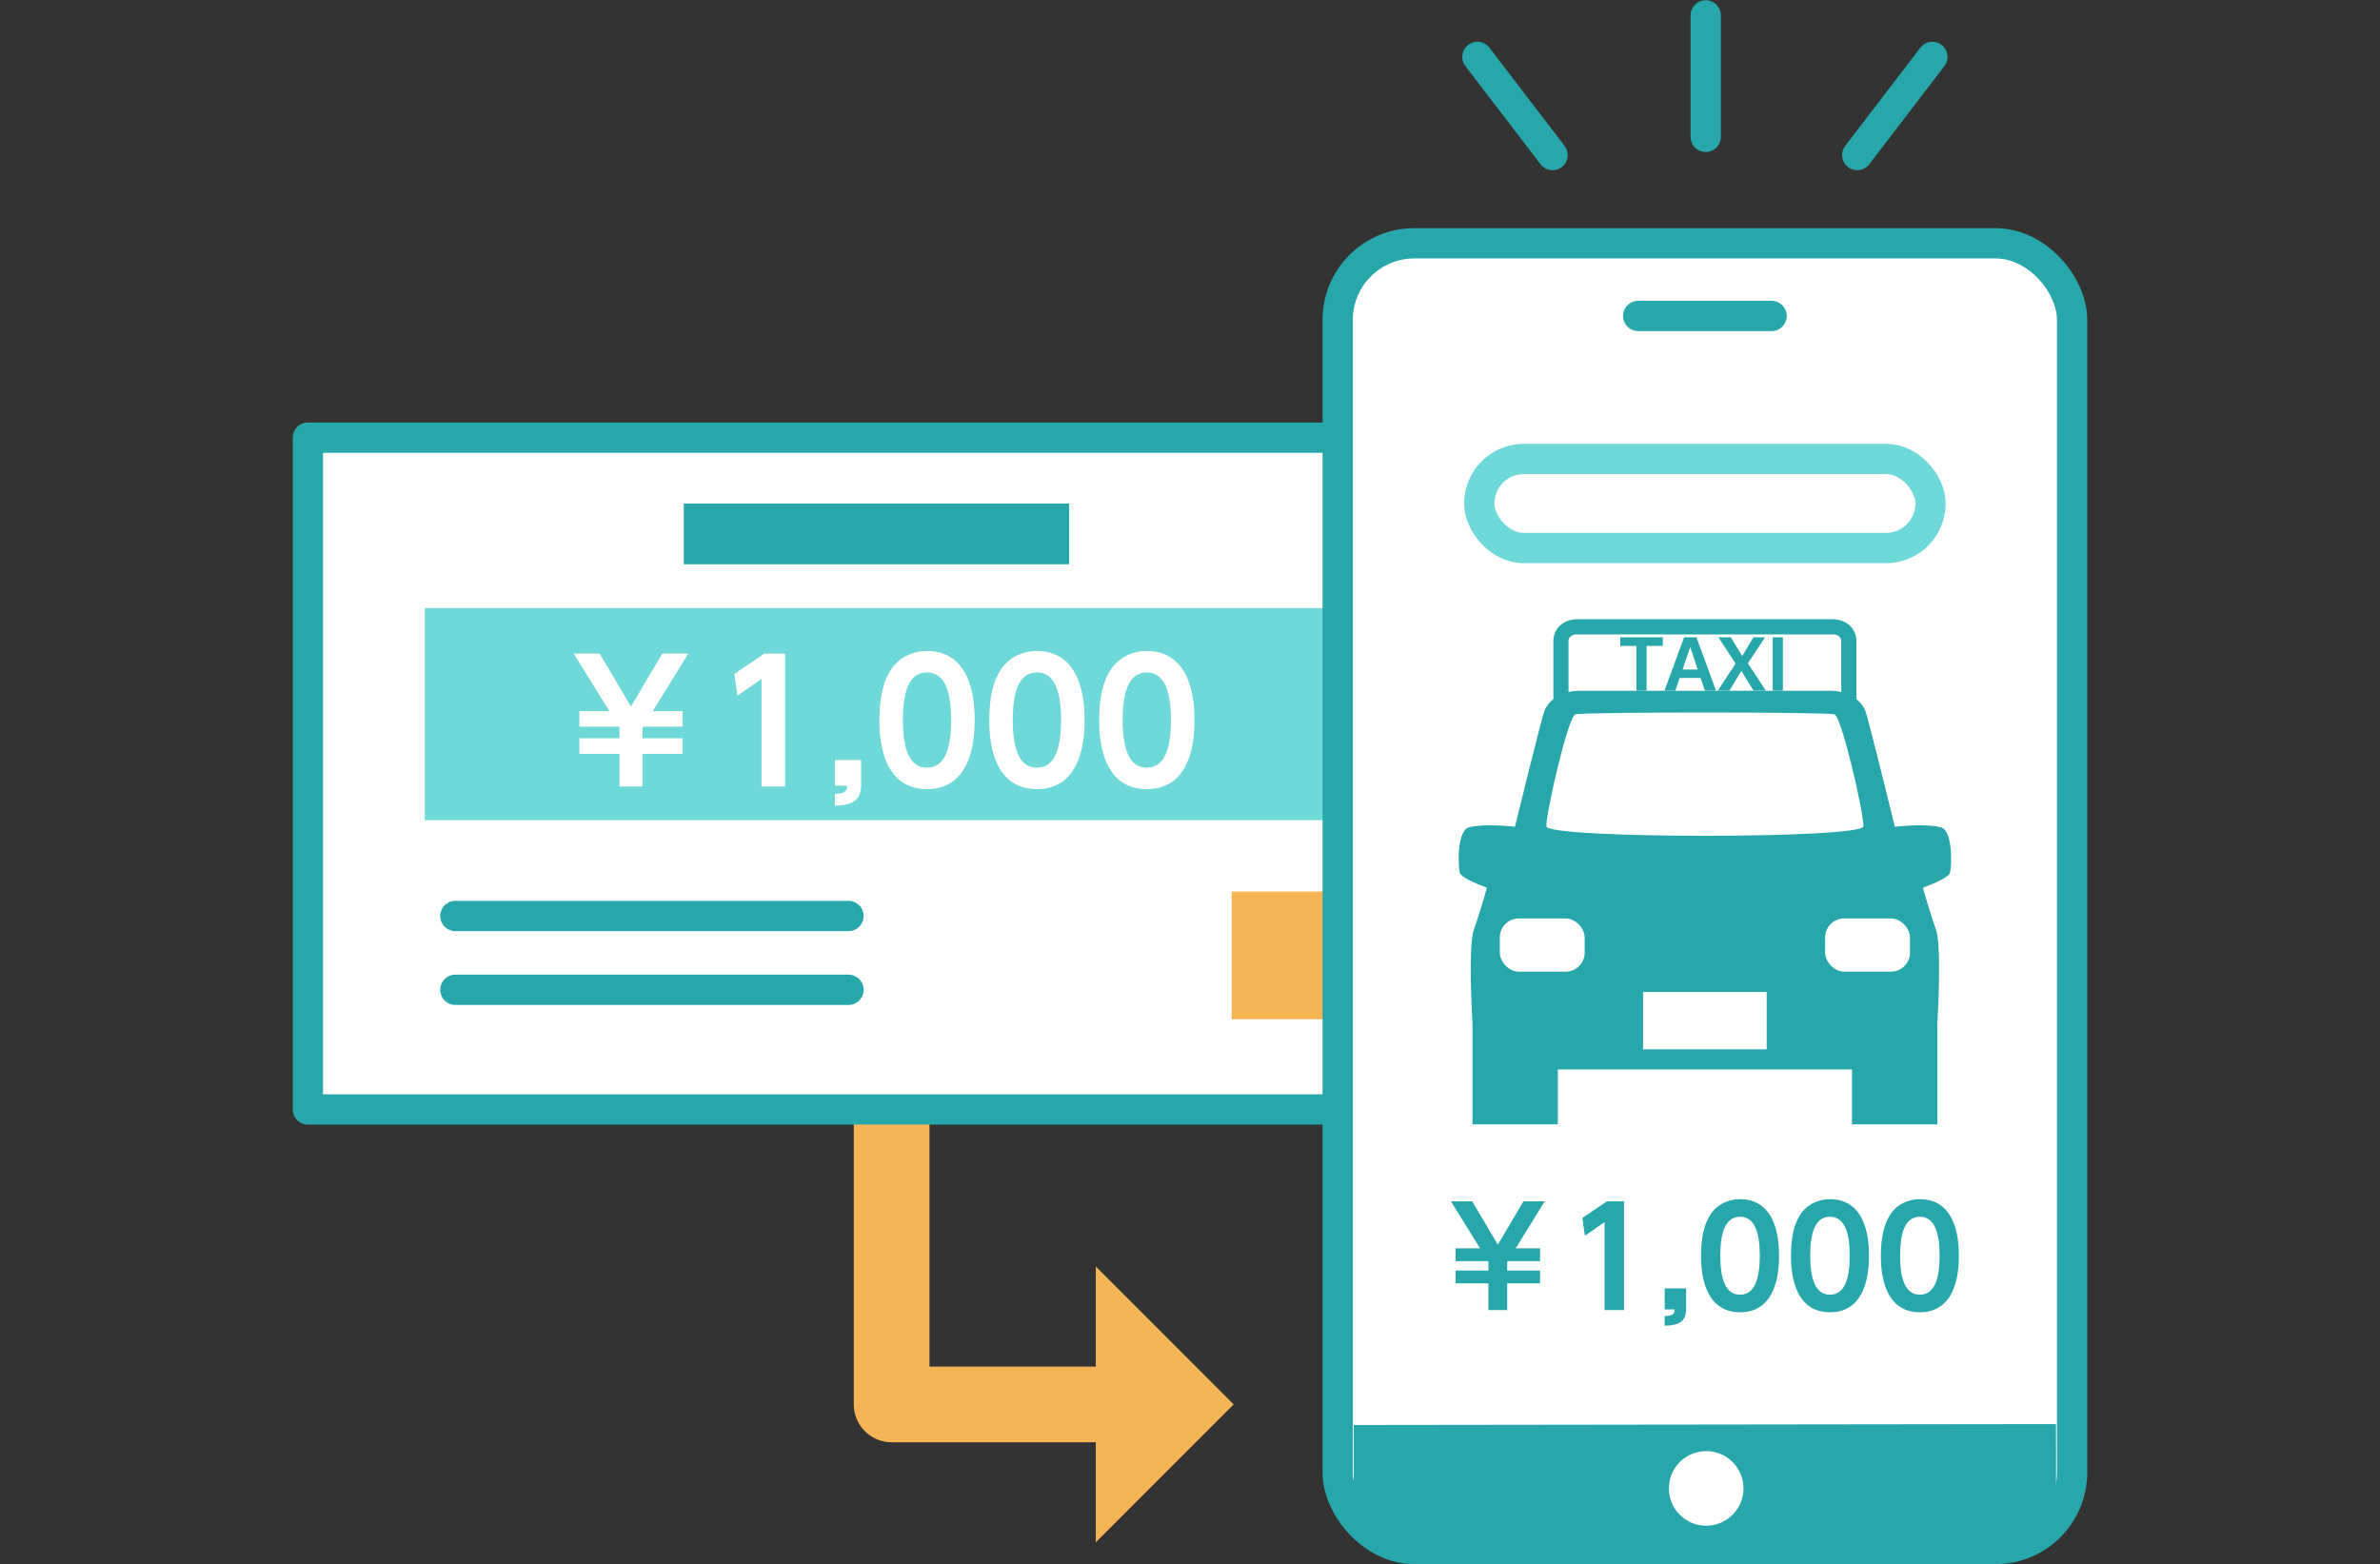 <svg xmlns="http://www.w3.org/2000/svg" width="143" height="94"><rect width="100%" height="100%" fill="#333333" stroke="none"/><path fill="none" stroke="#f5b556" stroke-linejoin="round" stroke-width="4.547" d="M53.572 64.023v20.368h13.379"/><path fill="#f5b556" d="M65.84 76.103v16.574l8.284-8.286-8.284-8.288z"/><path d="M102.486.923v7.301M88.769 3.418l4.514 5.899m22.822-5.899l-4.514 5.899" fill="none" stroke="#27a7aa" stroke-linecap="round" stroke-linejoin="round" stroke-width="1.819"/><path fill="#fff" stroke="#27a7aa" stroke-linecap="round" stroke-linejoin="round" stroke-width="1.819" d="M18.5 26.297h68.325v40.371H18.5z"/><path fill="#27a7aa" d="M41.087 30.254h23.15v3.652h-23.15z"/><path fill="#6fd8d8" d="M25.523 36.539h54.278v12.743H25.523z"/><path fill="none" stroke="#27a7aa" stroke-linecap="round" stroke-linejoin="round" stroke-width="1.819" d="M27.359 55.042h23.622m-23.622 4.434h23.622"/><path fill="#f5b556" d="M74.004 53.57h7.677v7.677h-7.677z"/><path d="M34.81 45.3v-.941h2.411v-.631l-.03-.06H34.81v-.941h1.801l-2.141-3.452h1.561l1.881 3.181 1.881-3.181h1.561l-2.131 3.452h1.791v.941h-2.371l-.04.06v.631h2.411v.941h-2.411v1.961h-1.381V45.3h-2.411zm11.115-6.024h1.251v7.985h-1.421v-6.464l-1.451 1.011-.18-1.311 1.801-1.22zm5.812 6.394v1.501c0 .93-.51 1.211-1.571 1.241v-.711c.71-.011.72-.26.73-.49h-.73V45.67h1.571zm1.1-2.402c0-1.41.25-2.341.671-2.991.51-.801 1.361-1.161 2.191-1.161 2.862 0 2.862 3.422 2.862 4.152 0 .741 0 4.152-2.862 4.152s-2.862-3.422-2.862-4.152zm4.313 0c0-1.721-.39-2.862-1.451-2.862-1.131 0-1.451 1.281-1.451 2.862 0 1.731.39 2.862 1.451 2.862 1.101 0 1.451-1.22 1.451-2.862zm2.29 0c0-1.41.25-2.341.671-2.991.51-.801 1.361-1.161 2.191-1.161 2.862 0 2.862 3.422 2.862 4.152 0 .741 0 4.152-2.862 4.152s-2.862-3.422-2.862-4.152zm4.313 0c0-1.721-.39-2.862-1.451-2.862-1.131 0-1.451 1.281-1.451 2.862 0 1.731.39 2.862 1.451 2.862 1.101 0 1.451-1.22 1.451-2.862zm2.29 0c0-1.41.25-2.341.671-2.991.51-.801 1.361-1.161 2.191-1.161 2.862 0 2.862 3.422 2.862 4.152 0 .741 0 4.152-2.862 4.152s-2.862-3.422-2.862-4.152zm4.313 0c0-1.721-.39-2.862-1.451-2.862-1.131 0-1.451 1.281-1.451 2.862 0 1.731.39 2.862 1.451 2.862 1.101 0 1.451-1.22 1.451-2.862z" fill="#fff"/><rect x="80.374" y="14.62" width="44.126" height="78.457" rx="4.598" ry="4.598" fill="#fff"/><path fill="none" stroke="#27a7aa" stroke-linecap="round" stroke-linejoin="round" stroke-width="1.819" d="M98.429 18.986h8.016"/><path fill="#27a7aa" d="M81.334 85.625l42.199-.052.008 6.668-42.199.052z"/><circle cx="102.515" cy="89.437" r="2.242" fill="#fff"/><rect x="80.374" y="14.62" width="44.126" height="78.457" rx="4.598" ry="4.598" fill="none" stroke="#27a7aa" stroke-linecap="round" stroke-linejoin="round" stroke-width="1.819"/><rect x="88.881" y="27.578" width="27.112" height="5.352" rx="2.676" ry="2.676" fill="none" stroke="#6fd8d8" stroke-linecap="round" stroke-linejoin="round" stroke-width="1.819"/><path d="M87.457 77.117v-.769h1.974v-.516l-.025-.05h-1.949v-.769h1.474l-1.752-2.825h1.277l1.54 2.604 1.539-2.604h1.277l-1.744 2.825h1.465v.769h-1.94l-.033.05v.516h1.973v.769H90.56v1.605h-1.13v-1.605h-1.974zm9.095-4.93h1.023v6.534h-1.163v-5.289l-1.187.827-.147-1.073 1.474-.999zm4.755 5.233v1.228c0 .761-.417.99-1.286 1.015v-.581c.581-.009.59-.213.598-.401h-.598V77.42h1.286zm.9-1.965c0-1.155.205-1.916.549-2.449.417-.655 1.113-.949 1.793-.949 2.342 0 2.342 2.8 2.342 3.398 0 .606 0 3.398-2.342 3.398s-2.342-2.8-2.342-3.398zm3.529 0c0-1.409-.319-2.342-1.187-2.342-.925 0-1.187 1.048-1.187 2.342 0 1.417.319 2.341 1.187 2.341.901 0 1.187-.998 1.187-2.341zm1.873 0c0-1.155.205-1.916.549-2.449.417-.655 1.113-.949 1.793-.949 2.342 0 2.342 2.8 2.342 3.398 0 .606 0 3.398-2.342 3.398s-2.342-2.8-2.342-3.398zm3.529 0c0-1.409-.319-2.342-1.187-2.342-.925 0-1.187 1.048-1.187 2.342 0 1.417.319 2.341 1.187 2.341.901 0 1.187-.998 1.187-2.341zm1.873 0c0-1.155.205-1.916.549-2.449.417-.655 1.113-.949 1.793-.949 2.342 0 2.342 2.8 2.342 3.398 0 .606 0 3.398-2.342 3.398s-2.342-2.8-2.342-3.398zm3.529 0c0-1.409-.319-2.342-1.187-2.342-.925 0-1.187 1.048-1.187 2.342 0 1.417.319 2.341 1.187 2.341.901 0 1.187-.998 1.187-2.341z" fill="#27a7aa"/><path d="M111.086 42.139v-3.585c0-.591-.481-.887-.961-.887H94.749c-.48 0-.961.296-.961.887v3.585" fill="#fff"/><path d="M111.086 42.594a.455.455 0 01-.455-.455v-3.586c0-.412-.422-.433-.506-.433H94.749c-.084 0-.506.02-.506.433v3.586a.455.455 0 11-.91 0v-3.586c0-.881.712-1.342 1.416-1.342h15.376c.703 0 1.416.461 1.416 1.342v3.586a.455.455 0 01-.455.455z" fill="#27a7aa"/><path d="M116.612 49.711c-.989-.249-2.761-.03-2.761-.03s-1.581-6.452-1.765-6.941c-.295-.783-1.185-1.233-2.127-1.233H94.915c-.943 0-1.833.45-2.127 1.233-.184.489-1.765 6.941-1.765 6.941s-1.772-.219-2.761.03c-.707.178-.665 2.218-.554 2.717.061.275.894.64 1.633.914 0 0-.43 1.534-.786 2.523-.27.751-.205 3.471-.082 5.643v6.052h5.128v-3.299h17.674v3.299h5.128v-6.052c.123-2.172.188-4.892-.082-5.643-.355-.989-.786-2.523-.786-2.523.739-.275 1.572-.639 1.633-.914.111-.499.153-2.539-.554-2.717zM98.326 38.812h-.973v-.52h2.555v.52h-.973v2.676h-.609v-2.676zm2.862-.52h.741l1.173 3.196h-.669l-.252-.749h-1.261l-.252.749h-.653l1.173-3.196zm.817 1.938l-.452-1.346-.457 1.346h.909zm2.278-.352l-1.033-1.586h.741l.689 1.13.673-1.13h.701l-1.033 1.562 1.069 1.634h-.741l-.721-1.174-.709 1.174h-.701l1.065-1.61zm2.23-1.586h.609v3.196h-.609v-3.196z" fill="#27a7aa"/><rect x="90.113" y="55.189" width="5.101" height="3.196" rx="1.142" ry="1.142" fill="#fff"/><rect x="109.66" y="55.189" width="5.101" height="3.196" rx="1.142" ry="1.142" fill="#fff"/><path d="M110.22 42.924c-.444-.146-15.122-.146-15.566 0-.444.146-1.775 5.971-1.741 6.73.034.758 19.014.758 19.048 0s-1.297-6.584-1.741-6.73zM98.722 59.605h7.429v3.45h-7.429z" fill="#fff"/></svg>